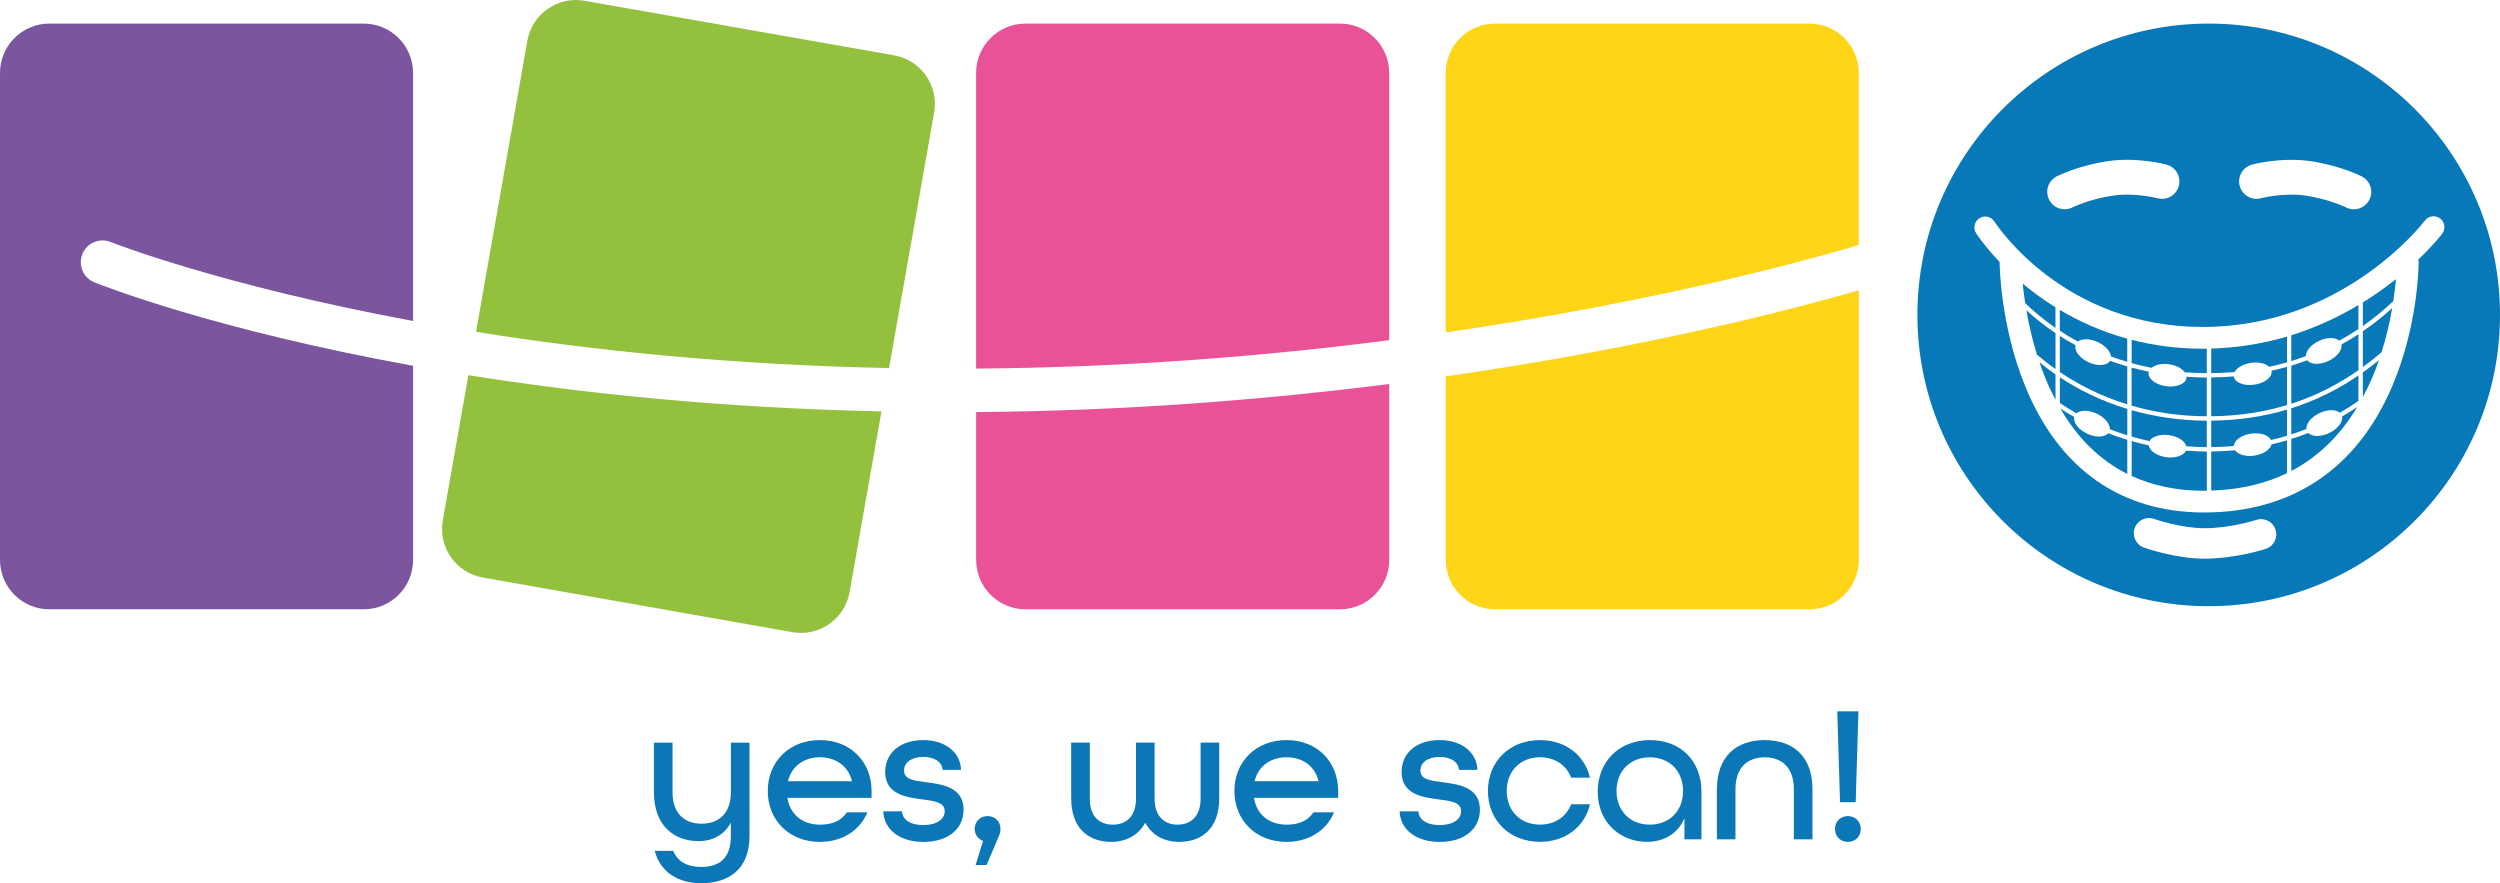 <?xml version="1.0" encoding="UTF-8"?><svg id="Ebene_1" xmlns="http://www.w3.org/2000/svg" viewBox="0 0 652.76 230.61"><defs><style>.cls-1{fill:#e95296;}.cls-2{fill:#ffd517;}.cls-3{fill:#0778b8;}.cls-4{fill:#0b77b7;}.cls-5{fill:#93c13d;}.cls-6{fill:#7b569f;}</style></defs><path class="cls-2" d="m485.34,63.95V19.04c0-7.11-5.77-12.88-12.88-12.88h-82.1c-7.11,0-12.88,5.77-12.88,12.88v67.76c57.38-8.34,97.17-19.63,107.85-22.85Z"/><path class="cls-2" d="m377.49,98.27v47.94c0,7.11,5.77,12.88,12.88,12.88h82.1c7.11,0,12.88-5.77,12.88-12.88v-70.42c-14.67,4.26-53.71,14.71-107.85,22.48Z"/><path class="cls-3" d="m556.58,113.99c1.51.43,3.05.84,4.66,1.18.68-1.2,2.77-1.88,5.12-1.55,2.35.33,4.17,1.56,4.49,2.9,1.74.13,3.51.22,5.35.23v-6.91c-7.32-.04-13.86-1.09-19.63-2.73v6.88Z"/><path class="cls-3" d="m537.83,86.37c1.46.96,3.03,1.9,4.73,2.82,1.06-.83,3.14-.83,5.19.13,1.98.92,3.29,2.44,3.43,3.75,1.37.5,2.78.97,4.25,1.41v-6.05c-6.76-1.85-12.62-4.54-17.61-7.51v5.45Z"/><path class="cls-3" d="m565.56,119.36c-2.44-.34-4.32-1.66-4.52-3.07-1.54-.33-3.01-.71-4.45-1.12v9.11c5.57,2.56,11.87,3.86,18.9,3.86.25,0,.48-.02.73-.02v-10.23c-1.87,0-3.69-.1-5.46-.23-.58,1.3-2.75,2.05-5.19,1.71Z"/><path class="cls-3" d="m588.58,118.97c-2.25.32-4.24-.3-5.01-1.4-2.04.19-4.12.29-6.22.31v10.2c7.39-.22,14-1.73,19.79-4.54v-8.57c-1.33.4-2.69.75-4.05,1.06-.3,1.36-2.14,2.6-4.51,2.94Z"/><path class="cls-3" d="m556.58,88.73v6.08c1.67.46,3.4.88,5.21,1.23.96-.8,2.67-1.2,4.57-.93,1.86.26,3.37,1.09,4.09,2.09,1.86.14,3.77.23,5.75.24v-6.41c-.34,0-.68.02-1.02.02-6.81,0-13-.88-18.6-2.32Z"/><path class="cls-3" d="m570.9,98.67c-.22,1.58-2.62,2.56-5.35,2.17-2.73-.38-4.76-1.98-4.54-3.56.01-.08.05-.15.07-.23-1.56-.32-3.06-.67-4.51-1.07v9.94c5.75,1.67,12.29,2.74,19.63,2.78v-10.13c-1.82,0-3.59-.08-5.32-.2,0,.1.02.2,0,.3Z"/><path class="cls-3" d="m528.79,79.15c1.97,1.92,4.59,4.18,7.9,6.46v-5.37c-3.23-2-6.08-4.12-8.55-6.18.15,1.48.35,3.19.64,5.09Z"/><path class="cls-3" d="m534.07,98.79c.81,1.98,1.69,3.83,2.63,5.6v-6.64c-1.53-1.05-2.92-2.1-4.18-3.13.47,1.38.99,2.78,1.56,4.17Z"/><path class="cls-3" d="m544.99,113.25c-2.29-1.07-3.7-2.93-3.4-4.36-1.27-.73-2.49-1.47-3.63-2.22,4.55,7.81,10.39,13.52,17.49,17.07v-8.9c-1.73-.52-3.39-1.1-4.98-1.72-.93,1.08-3.23,1.18-5.48.13Z"/><path class="cls-3" d="m545.31,94.58c-2.33-1.09-3.75-3.01-3.38-4.44-1.45-.79-2.82-1.6-4.1-2.41v9.42c4.65,3.14,10.51,6.24,17.61,8.43v-9.91c-1.56-.45-3.05-.94-4.49-1.46-.78,1.31-3.24,1.49-5.65.37Z"/><path class="cls-3" d="m537.83,105.22c1.35.92,2.8,1.82,4.34,2.7,1.04-.88,3.17-.9,5.27.08,2.14,1,3.52,2.69,3.45,4.07,1.46.57,2.98,1.1,4.56,1.59v-6.88c-7.05-2.14-12.91-5.16-17.61-8.26v6.71Z"/><path class="cls-3" d="m531.86,92.6c1.41,1.21,3.03,2.49,4.84,3.76v-9.38c-3.08-2.07-5.61-4.14-7.6-5.98.6,3.5,1.48,7.47,2.76,11.6Z"/><path class="cls-3" d="m616.95,103.67c.84-1.57,1.64-3.19,2.38-4.9.68-1.58,1.28-3.17,1.83-4.74-1.32,1.08-2.72,2.16-4.21,3.21v6.43Z"/><path class="cls-3" d="m598.27,94.27c1.31-.4,2.58-.84,3.8-1.3,0-1.36,1.36-2.99,3.44-3.97,2.11-.99,4.27-.96,5.29-.05,1.81-1,3.48-2.03,5-3.05v-6.25c-5.04,3.01-10.89,5.81-17.54,7.89v6.73Z"/><path class="cls-3" d="m616.95,95.83c1.75-1.27,3.38-2.57,4.89-3.86,1.3-4.12,2.18-8.08,2.77-11.53-1.95,1.77-4.48,3.89-7.66,6.06v9.33Z"/><path class="cls-3" d="m576.7,6.16c-42.01,0-76.06,34.05-76.06,76.06s34.05,76.06,76.06,76.06c42.01,0,76.06-34.05,76.06-76.06,0-42.01-34.05-76.06-76.06-76.06Zm11.28,36.82c.31-.08,7.59-2,15.18-.92,7.74,1.11,13.25,3.87,13.49,3.99,2.24,1.13,3.13,3.87,2,6.11-.8,1.58-2.4,2.49-4.05,2.49-.69,0-1.39-.16-2.04-.49-.09-.05-4.53-2.22-10.67-3.1-5.71-.81-11.49.68-11.55.7-2.41.64-4.91-.8-5.55-3.22-.64-2.42.79-4.91,3.21-5.55Zm-50.96,3.07c.23-.12,5.75-2.88,13.49-3.99,7.59-1.09,14.87.83,15.18.92,2.42.65,3.86,3.14,3.21,5.57-.65,2.42-3.14,3.86-5.57,3.21-.05-.01-5.83-1.51-11.54-.7-6.18.88-10.63,3.08-10.67,3.1-.65.33-1.35.48-2.03.48-1.66,0-3.27-.91-4.06-2.5-1.13-2.24-.24-4.96,2-6.09Zm54.61,97.25c-.32.11-7.86,2.57-16.08,2.57-7.68,0-15.73-2.88-15.8-2.91-2.06-.76-3.12-3.04-2.36-5.1.75-2.05,3.02-3.11,5.07-2.37.19.07,6.98,2.43,13.09,2.43,6.94,0,13.52-2.15,13.58-2.17,2.08-.69,4.33.44,5.02,2.53.69,2.08-.44,4.33-2.52,5.02Zm39.79-75.52c.06.22.1.46.1.7,0,.66-.09,16.39-6.9,32.36-9.19,21.57-26.18,32.97-49.13,32.97-21.78,0-37.94-11.42-46.73-33.03-6.49-15.95-6.64-31.65-6.65-32.31,0-.02,0-.05,0-.07-3.85-4.04-5.88-7.11-6.13-7.49-.85-1.32-.47-3.08.85-3.92,1.31-.85,3.07-.47,3.92.85.73,1.12,18.17,27.53,54.43,27.53,36.29,0,57.11-26.66,57.98-27.79.95-1.25,2.73-1.48,3.98-.53,1.25.95,1.48,2.74.53,3.98-.27.36-2.41,3.09-6.26,6.76Z"/><path class="cls-3" d="m616.95,85.12c3.41-2.39,6.05-4.7,7.95-6.49.33-2.21.55-4.17.69-5.75-2.51,2-5.39,4.08-8.64,6.09v6.15Z"/><path class="cls-3" d="m577.35,116.74c1.99-.02,3.96-.11,5.9-.29.08-1.47,1.99-2.87,4.53-3.23,2.42-.34,4.57.39,5.18,1.67,1.41-.33,2.81-.69,4.18-1.11v-6.83c-5.81,1.73-12.37,2.81-19.79,2.88v6.91Z"/><path class="cls-3" d="m577.35,97.43c2.11-.02,4.14-.12,6.11-.29.6-1.14,2.25-2.12,4.31-2.41,2-.28,3.81.17,4.73,1.05,1.6-.35,3.15-.74,4.64-1.17v-6.73c-5.99,1.77-12.6,2.93-19.79,3.13v6.43Z"/><path class="cls-3" d="m607.96,94.26c-2.3,1.07-4.64.95-5.53-.2-1.33.5-2.72.97-4.16,1.41v9.95c6.9-2.23,12.69-5.38,17.54-8.77v-9.38c-1.37.9-2.85,1.8-4.44,2.67.27,1.42-1.14,3.26-3.41,4.32Z"/><path class="cls-3" d="m593.12,96.89c.22,1.59-1.81,3.18-4.54,3.56-2.72.38-5.11-.59-5.34-2.17-1.9.16-3.86.25-5.89.27v10.14c7.43-.07,14-1.17,19.79-2.93v-9.98c-1.31.37-2.65.71-4.05,1.02,0,.03.02.05.03.08Z"/><path class="cls-3" d="m608.12,113.09c-2.2,1.03-4.45.97-5.42-.05-1.45.58-2.93,1.1-4.43,1.57v8.36c6.96-3.64,12.71-9.21,17.2-16.68-1.3.87-2.61,1.68-3.95,2.45.29,1.42-1.12,3.28-3.4,4.34Z"/><path class="cls-3" d="m598.27,113.41c1.33-.43,2.65-.9,3.95-1.41-.14-1.39,1.27-3.14,3.45-4.16,2.1-.98,4.24-.96,5.27-.07,1.65-.95,3.27-1.98,4.86-3.08v-6.66c-4.88,3.33-10.67,6.41-17.54,8.58v6.8Z"/><path class="cls-4" d="m170.93,222.17h4.86c1.18,2.86,3.68,4.19,7.31,4.19,4.7,0,7.72-2.25,7.72-7.97v-3.63c-1.58,3.12-4.65,4.86-8.43,4.86-6.29,0-11.65-3.94-11.65-12.78v-12.93h4.86v12.93c0,5.47,3.02,8.23,7.62,8.23s7.62-2.86,7.62-8.23v-12.93h4.86v24.38c0,8.79-5.57,12.32-12.58,12.32-5.83,0-10.68-2.71-12.17-8.44Z"/><path class="cls-4" d="m200.47,206.53c0-7.67,5.62-13.29,13.6-13.29,7.97,0,13.5,5.62,13.5,13.29v1.79h-21.98c.72,4.5,4.09,7,8.48,7,3.27,0,5.57-1.02,7.05-3.22h5.37c-1.94,4.7-6.54,7.72-12.42,7.72-7.97,0-13.6-5.62-13.6-13.29Zm21.98-2.56c-.97-4.04-4.29-6.24-8.38-6.24s-7.36,2.25-8.33,6.24h16.72Z"/><path class="cls-4" d="m230.62,211.85h4.91c.1,2.1,2.04,3.58,5.57,3.58s5.57-1.58,5.57-3.58c0-2.4-2.66-2.71-5.83-3.12-4.4-.56-9.71-1.38-9.71-7.16,0-4.96,3.89-8.33,9.92-8.33,6.03,0,9.76,3.42,9.87,7.77h-4.8c-.15-1.94-1.94-3.37-5.01-3.37-3.22,0-5.06,1.53-5.06,3.53,0,2.4,2.66,2.66,5.78,3.07,4.4.56,9.76,1.38,9.76,7.16,0,5.11-4.14,8.43-10.48,8.43s-10.32-3.37-10.48-7.97Z"/><path class="cls-4" d="m256.69,219.57c-1.28-.46-2.2-1.69-2.2-3.12,0-1.94,1.43-3.37,3.37-3.37s3.37,1.43,3.37,3.37c0,.56-.15,1.33-.41,1.84l-3.22,7.57h-2.86s1.94-6.29,1.94-6.29Z"/><path class="cls-4" d="m279.69,208.52v-14.62h4.86v14.62c0,4.7,2.5,6.8,6.03,6.8s6.03-2.2,6.03-6.8v-14.62h4.86v14.62c0,4.6,2.56,6.8,5.98,6.8s6.03-2.1,6.03-6.8v-14.62h4.86v14.62c0,7.72-4.5,11.3-10.43,11.3-3.94,0-7.16-1.74-8.89-5.01-1.74,3.27-5.01,5.01-8.89,5.01-5.93,0-10.43-3.58-10.43-11.3Z"/><path class="cls-4" d="m322.31,206.53c0-7.67,5.62-13.29,13.6-13.29,7.97,0,13.49,5.62,13.49,13.29v1.79h-21.98c.72,4.5,4.09,7,8.49,7,3.27,0,5.57-1.02,7.05-3.22h5.37c-1.94,4.7-6.54,7.72-12.42,7.72-7.97,0-13.6-5.62-13.6-13.29Zm21.98-2.56c-.97-4.04-4.29-6.24-8.38-6.24s-7.36,2.25-8.33,6.24h16.72Z"/><path class="cls-4" d="m365.45,211.85h4.91c.1,2.1,2.05,3.58,5.57,3.58s5.57-1.58,5.57-3.58c0-2.4-2.66-2.71-5.83-3.12-4.4-.56-9.71-1.38-9.71-7.16,0-4.96,3.88-8.33,9.92-8.33s9.76,3.42,9.87,7.77h-4.81c-.15-1.94-1.94-3.37-5.01-3.37-3.22,0-5.06,1.53-5.06,3.53,0,2.4,2.66,2.66,5.78,3.07,4.4.56,9.76,1.38,9.76,7.16,0,5.11-4.14,8.43-10.48,8.43s-10.33-3.37-10.48-7.97Z"/><path class="cls-4" d="m388.5,206.53c0-7.67,5.62-13.29,13.6-13.29,6.7,0,11.71,3.99,13.04,9.81h-4.91c-1.23-3.22-4.19-5.32-8.13-5.32-5.21,0-8.69,3.68-8.69,8.79s3.48,8.79,8.69,8.79c3.94,0,6.9-2.1,8.13-5.32h4.91c-1.33,5.83-6.34,9.81-13.04,9.81-7.97,0-13.6-5.62-13.6-13.29Z"/><path class="cls-4" d="m417.17,206.73c0-7.92,5.62-13.49,13.65-13.49s13.44,5.42,13.44,13.49v12.42h-4.45v-5.52c-1.69,4.09-5.42,6.18-9.81,6.18-6.59,0-12.83-4.75-12.83-13.09Zm22.29-.2c0-5.11-3.48-8.79-8.69-8.79-5.21,0-8.69,3.68-8.69,8.79s3.48,8.79,8.69,8.79c5.21,0,8.69-3.68,8.69-8.79Z"/><path class="cls-4" d="m448.3,206.02c0-8.44,5.01-12.78,12.47-12.78,7.46,0,12.47,4.29,12.47,12.78v13.14h-4.86v-13.14c0-5.47-3.02-8.28-7.62-8.28s-7.62,2.81-7.62,8.28v13.14h-4.86v-13.14Z"/><path class="cls-4" d="m479.12,216.45c0-1.94,1.43-3.37,3.37-3.37s3.37,1.43,3.37,3.37-1.43,3.37-3.37,3.37-3.37-1.43-3.37-3.37Zm.61-30.72h5.52s-.72,23.72-.72,23.72h-4.09s-.72-23.72-.72-23.72Z"/><path class="cls-1" d="m362.73,88.82V19.04c0-7.11-5.77-12.88-12.88-12.88h-82.1c-7.11,0-12.88,5.77-12.88,12.88v77.2c39.47-.29,75.99-3.31,107.85-7.42Z"/><path class="cls-1" d="m254.88,107.6v38.61c0,7.11,5.77,12.88,12.88,12.88h82.1c7.11,0,12.88-5.77,12.88-12.88v-45.95c-31.97,4.07-68.47,7.04-107.85,7.33Z"/><path class="cls-5" d="m232.14,96.1l11.77-66.73c1.24-7-3.44-13.68-10.45-14.92L152.61.2c-7-1.24-13.68,3.44-14.92,10.45l-13.4,76c29.89,4.79,66.17,8.63,107.85,9.45Z"/><path class="cls-5" d="m122.29,97.97l-6.68,37.91c-1.23,7,3.44,13.68,10.45,14.92l80.85,14.26c7,1.23,13.68-3.44,14.92-10.45l8.32-47.19c-41.8-.89-77.99-4.69-107.85-9.46Z"/><path class="cls-6" d="m24.66,73.73c-2.91-1.17-4.32-4.48-3.15-7.39,1.17-2.91,4.48-4.32,7.39-3.15.48.19,28.74,11.32,78.95,20.62V19.04c0-7.11-5.77-12.88-12.88-12.88H12.88C5.77,6.16,0,11.93,0,19.04v127.17c0,7.11,5.77,12.88,12.88,12.88h82.1c7.11,0,12.88-5.77,12.88-12.88v-50.7c-51.87-9.4-81.17-20.97-83.19-21.78Z"/></svg>